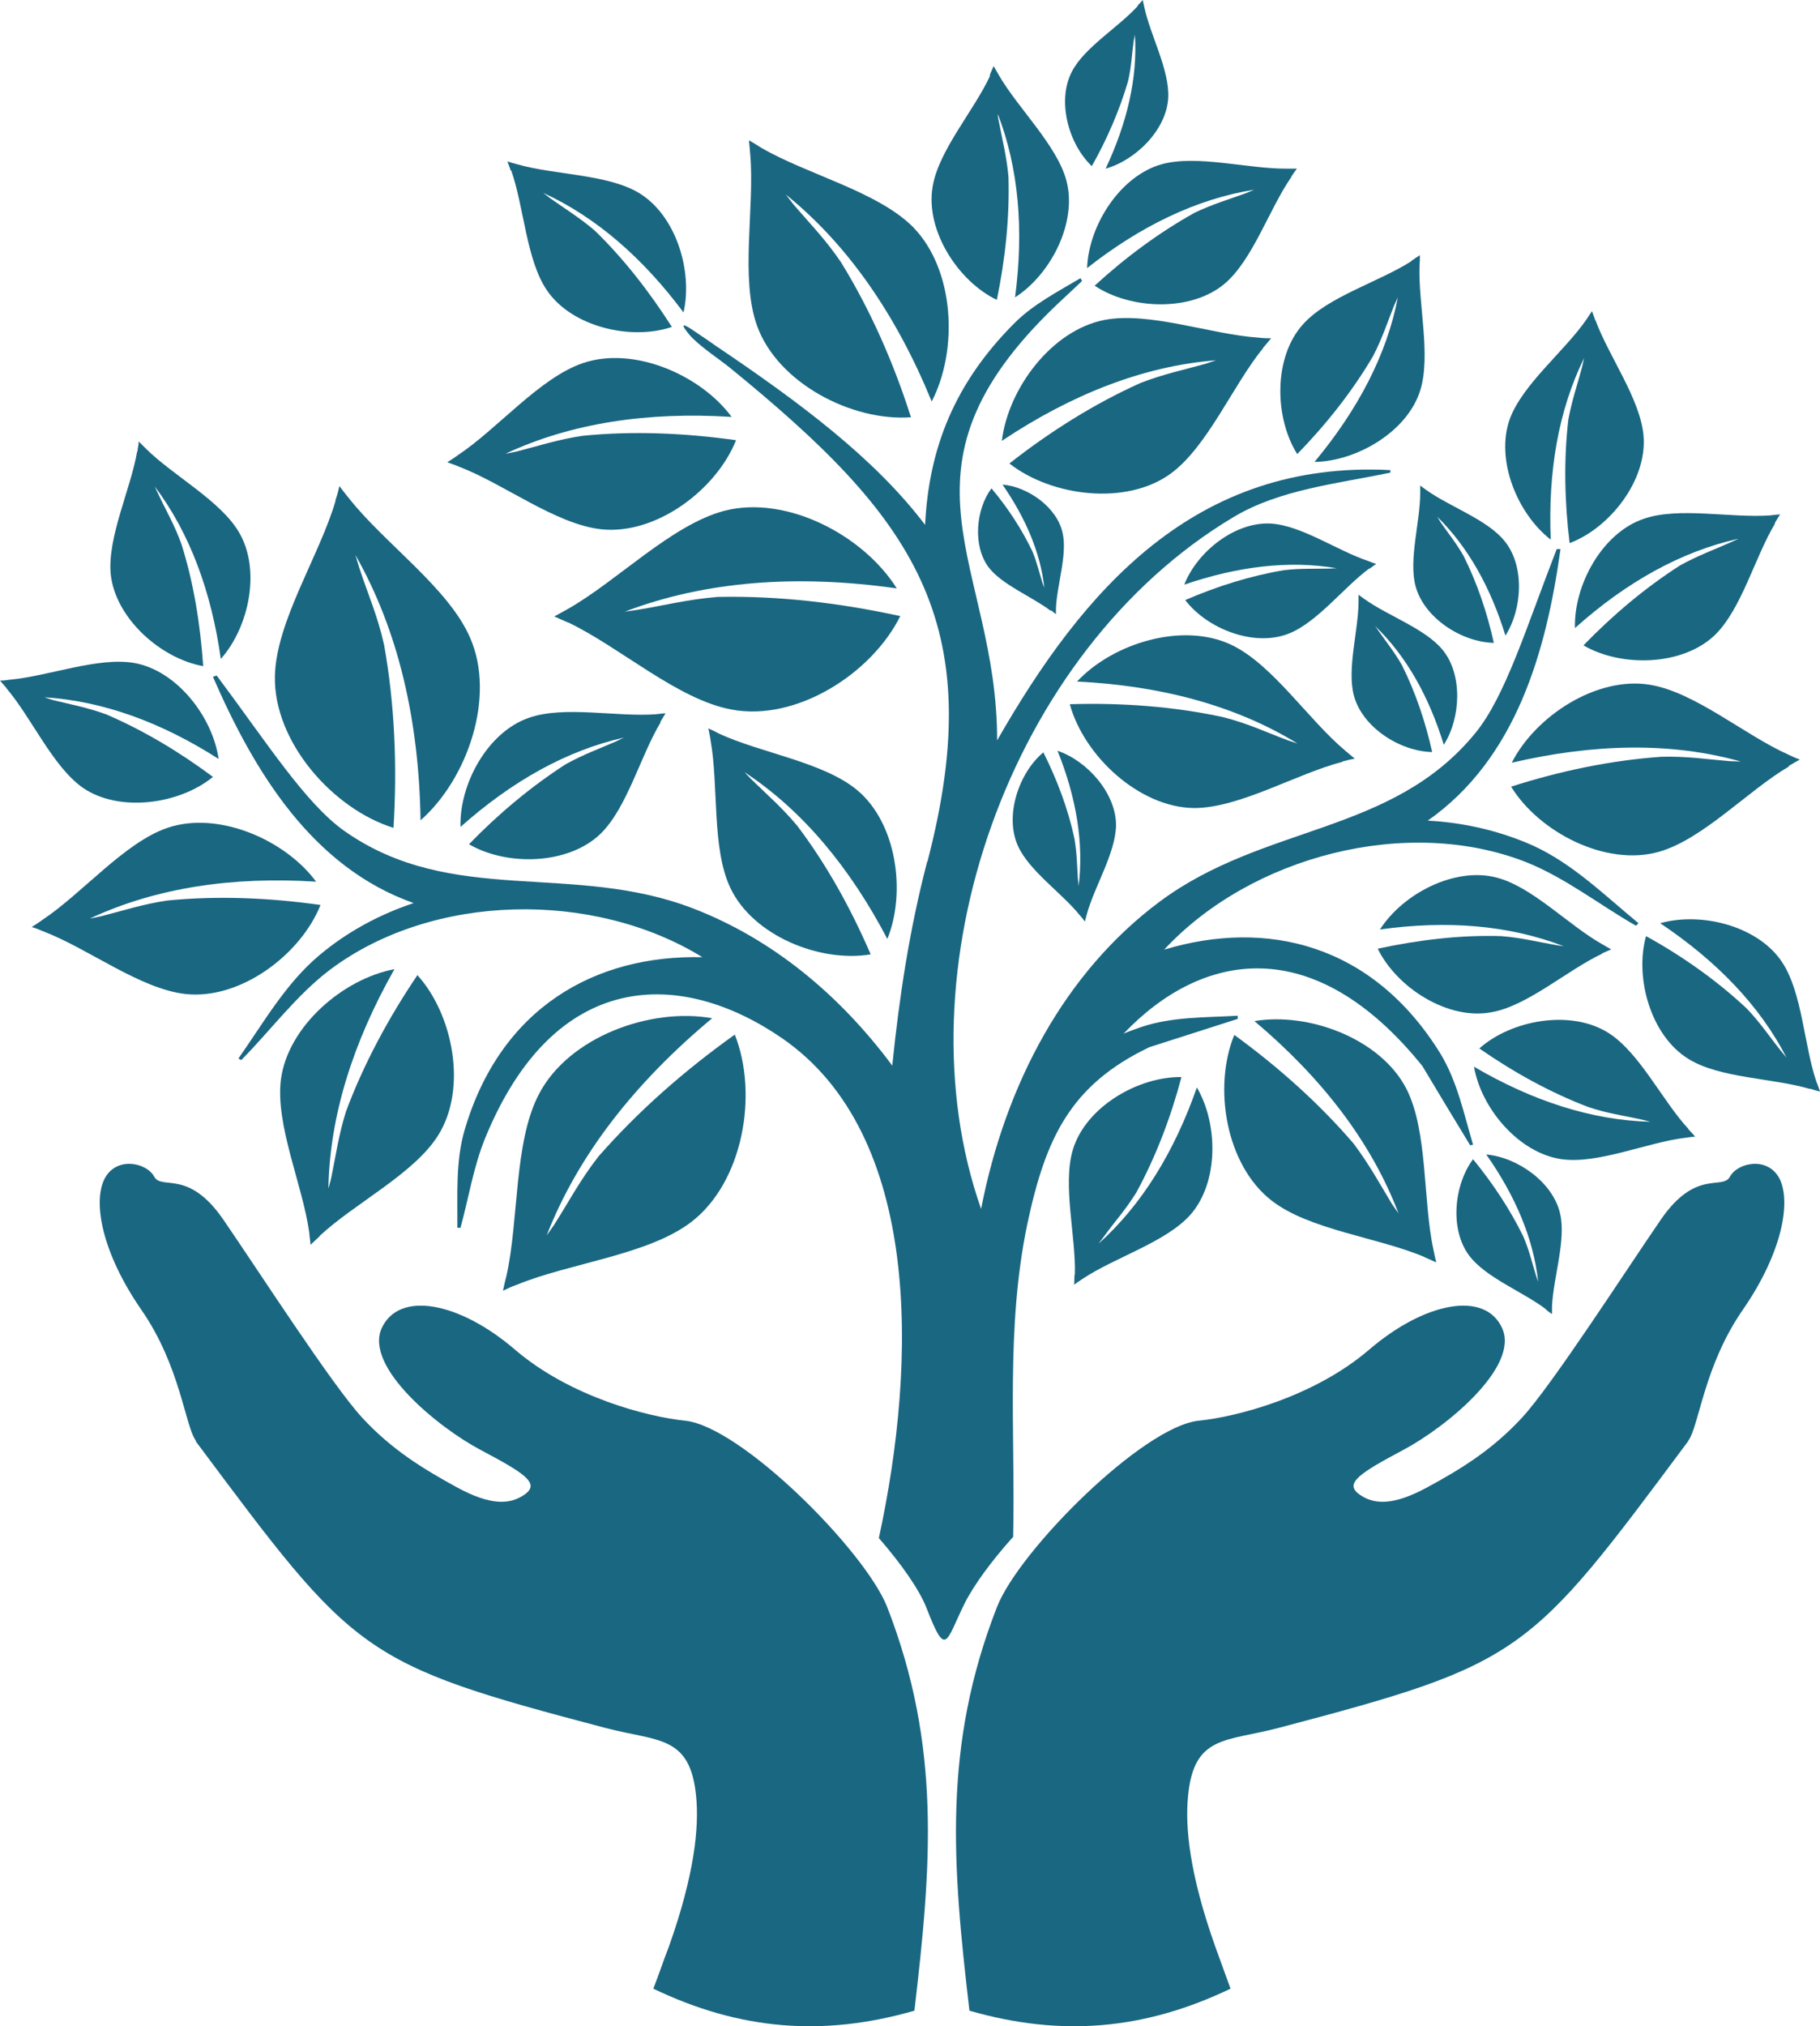 <svg xmlns="http://www.w3.org/2000/svg" id="uuid-d0c28575-b028-4e4a-a0d9-8263e2d9f046" viewBox="0 0 578.6 643.9"><defs><style>.uuid-69ddcaf7-795f-4072-a6f7-b2721d2ff2b9{fill:#1a6782;fill-rule:evenodd;}</style></defs><g><path class="uuid-69ddcaf7-795f-4072-a6f7-b2721d2ff2b9" d="M62.3,457.9c-3.5-4.7-4.9-23.7-17.4-41.7-12.5-18.1-15.4-34.1-11.7-41.5,3.7-7.3,13.3-5.3,15.8-.8,2.4,4.5,10.8-2.6,22,13.7,11.2,16.3,34.6,52.6,44.1,62.9,9.5,10.3,19.6,16.4,30.2,22.2,10.7,5.8,16.9,5.6,21.7,2.1,4.7-3.5-.6-6.8-14.2-14-13.6-7.2-36.9-26.3-31.5-38.6,5.5-12.2,24.8-8.4,42.4,6.7,17.6,15.1,42.3,21.4,54.1,22.6,17.7,1.8,57,41.1,64.2,59.1,17.3,44.4,14.1,82.3,8.7,128.4-29.2,8.4-55.7,6.1-83-7,1.7-4.3,3.2-8.9,5-13.5,8.1-22.8,9.6-37.9,8.6-47.7-1.9-19.4-12.1-17.3-28.6-21.6-78.3-20.6-79.7-23.1-130.5-91.2Z"></path><path class="uuid-69ddcaf7-795f-4072-a6f7-b2721d2ff2b9" d="M536.7,457.9c3.5-4.7,4.9-23.7,17.4-41.7,12.5-18.1,15.3-34.1,11.7-41.5-3.7-7.3-13.3-5.3-15.8-.8-2.4,4.5-10.8-2.6-22,13.7-11.2,16.3-34.6,52.6-44.1,62.9-9.5,10.3-19.5,16.4-30.2,22.2-10.7,5.8-17,5.6-21.7,2.1-4.7-3.5,.6-6.8,14.1-14,13.6-7.2,36.9-26.3,31.5-38.6-5.4-12.2-24.7-8.4-42.3,6.7-17.6,15.1-42.3,21.4-54.2,22.6-17.7,1.8-57,41.1-64.1,59.1-17.4,44.4-14.2,82.3-8.8,128.4,29.2,8.4,55.7,6.1,83-7-1.6-4.3-3.2-8.9-4.9-13.5-8.1-22.8-9.6-37.9-8.6-47.7,1.8-19.4,12.1-17.3,28.5-21.6,78.3-20.6,79.8-23.1,130.5-91.2Z"></path></g><g><path class="uuid-69ddcaf7-795f-4072-a6f7-b2721d2ff2b9" d="M294.8,274c20.1-76.9-4.9-109.9-62.6-157-4-3.2-8.4-6-12-9.5-.9-.9-1.7-1.9-2.4-2.9-1.8-2.7,1.7-.2,4.2,1.5,1.8,1.2,3.6,2.4,5.4,3.7,27,18.2,50.6,35.8,66.7,57,1.2-24.4,9.4-45.1,28.4-64.1,6-6,13.6-9.9,21-14.3l.5,.9-8.1,7.6c-55.7,53.1-18.8,82.2-18.9,138.4,27.4-47.9,62.9-89.1,125-85.9,0,.3,0,.5,0,.8-16.6,3.5-35.1,5.3-49.8,14.1-71.6,42.7-106.7,144.8-80.3,219.9,7.8-40,26.8-75.3,56.7-97.6,33.3-24.8,73.9-21.2,100.4-53.6,9.6-11.7,16.1-33.3,25.9-58.5,.4,0,.8,0,1.2,0-4.5,32.5-14.1,66.6-42.2,86.3,11.4,.6,22.8,3.2,33.4,7.9,12.7,5.8,22.8,15.8,33.6,24.7l-.8,.8c-11.7-6.7-22.4-15.2-34.9-20.2-37.9-14.9-87.5-1.9-115.1,27.8,32.5-9.8,66.2-1.9,87.8,33,5.4,8.9,7.5,19.2,10.4,29-.4,0-.6,.1-.9,.2-5.1-8.4-10.2-16.8-15.2-25.2-34.6-42.9-70.1-36.4-95-10.3,1.8-.8,3.7-1.4,5.6-2.1,9.8-3.3,20.3-3,30.7-3.6v1c-9.4,3-18.7,6-28.1,9-25.1,12-33,28.9-38.8,56.2-6.9,32.9-3.8,66.1-4.5,99.4-6.9,7.7-12.5,15.3-15.5,21.3-6,12.2-5.8,17.4-12.1,1.2-2.3-5.8-7.9-13.8-15.1-22.1,12.2-56.2,13.6-128.2-30.7-158.8-32.2-22.2-72.4-22.3-94.5,31.8-3.7,9.1-5.2,18.9-7.8,28.4h-1c.1-10.4-.6-20.8,2.2-30.7,11.4-39.4,41.8-56.1,75.7-55.3-34.6-21.3-85.8-20.5-118.4,4-10.7,8.1-18.8,19.2-28.2,28.7l-.9-.5c8-11.4,15-23.8,25.7-32.8,8.9-7.5,19.2-13,30-16.6-32.3-11.4-50.7-41.8-63.8-71.9,.4-.1,.7-.3,1.2-.4,16.2,21.7,28.2,40.6,40.6,49.4,34.3,24.1,72.4,9.7,111.1,24.7,25,9.7,46.3,27.3,63.1,49.9,0-.1,0-.3,0-.4,2.2-21.4,5.4-42.8,11.1-64.6Z"></path><path class="uuid-69ddcaf7-795f-4072-a6f7-b2721d2ff2b9" d="M180.5,197.8c-1.7-.7-3.1-1.4-4.3-1.9,1.2-.6,2.6-1.4,4.2-2.3,15.8-8.9,33.1-26.9,50-31.3,19.7-5,44.1,7.8,54.7,24.7-31.5-4.5-60.8-2.4-86.5,7.4,0,0,1.5-.2,4.1-.6,8.6-1.4,15.8-3.3,25.5-4.1,19.2-.4,38.8,1.9,58,6.1-9,18.2-33,33.6-53.6,29.7-17.1-3.1-35.6-19.9-52-27.7Z"></path><path class="uuid-69ddcaf7-795f-4072-a6f7-b2721d2ff2b9" d="M452.8,399.5c1.4,.6,2.7,1.2,3.8,1.7-.3-1.2-.6-2.5-.9-4.1-3.4-15.6-1.7-37.6-8.6-51.1-8.2-15.9-31-24.4-48.3-21.5,21.5,18.1,37.2,38.5,45.8,61.1,0,0-.8-1.1-2.1-3-4-6.6-7.1-12.4-12.2-19.2-10.9-12.7-24-24.4-37.9-34.5-6.8,16.6-2.7,41.3,11.8,52.6,12,9.4,33.9,11.7,48.7,18Z"></path><path class="uuid-69ddcaf7-795f-4072-a6f7-b2721d2ff2b9" d="M164.3,408.3c-1.7,.6-3.2,1.3-4.4,1.9,.3-1.3,.6-2.9,1.1-4.7,4-17.7,2.3-42.6,10.4-57.9,9.5-18.1,35.4-27.5,55-24-24.5,20.4-42.6,43.4-52.6,69,0,0,.9-1.2,2.4-3.4,4.7-7.4,8.1-14,14-21.6,12.6-14.4,27.4-27.4,43.4-38.8,7.5,18.9,2.7,46.9-13.9,59.6-13.8,10.5-38.7,13-55.4,19.9Z"></path><path class="uuid-69ddcaf7-795f-4072-a6f7-b2721d2ff2b9" d="M106.6,159.1c.6-1.7,1-3.3,1.3-4.6,.9,1.1,1.8,2.4,3,3.8,11.2,14.3,31.8,28.6,38.6,44.5,8.1,18.6-.8,44.7-15.8,57.9-.5-31.9-7.1-60.4-20.7-84.3,0,0,.4,1.4,1.2,4,2.7,8.3,5.8,15.1,7.9,24.5,3.4,18.9,4.2,38.7,3,58.2-19.3-6-38.2-27.4-37.7-48.3,.4-17.4,14.2-38.2,19.3-55.7Z"></path><path class="uuid-69ddcaf7-795f-4072-a6f7-b2721d2ff2b9" d="M401.5,110.6c1-1.2,1.9-2.2,2.6-3.1-1.2,0-2.4,0-4-.2-15.2-1-34.8-8.4-49.1-5.6-16.7,3.3-30.5,21.8-32.5,38.4,22.2-14.8,45.1-23.8,68.1-25.6,0,0-1.2,.4-3.3,1.1-7.1,2-13.2,3.2-20.7,6.1-14.7,6.6-28.7,15.4-41.7,25.6,13.4,10.5,37.2,13.5,51.3,3.2,11.7-8.6,19.7-28,29.3-39.8Z"></path><path class="uuid-69ddcaf7-795f-4072-a6f7-b2721d2ff2b9" d="M238.5,49c-.1-1.7-.3-3.2-.4-4.4,1.1,.6,2.4,1.4,3.8,2.3,14.5,8.5,37.1,13.9,48.4,25.3,13.2,13.5,14.4,39,5.9,55.4-11.2-27.4-26.6-49.8-46.4-65.8,0,0,.9,1.2,2.4,3.1,5.3,6.2,10.2,11.1,15.2,18.5,9.3,15.1,16.7,31.9,22.2,49.2-18.7,1.4-42.3-10.8-48.9-29-5.5-15.1-.7-37.9-2.2-54.6Z"></path><path class="uuid-69ddcaf7-795f-4072-a6f7-b2721d2ff2b9" d="M568.7,243.4c1.3-.8,2.4-1.4,3.5-2-1.1-.4-2.3-.9-3.7-1.6-13.9-6.2-29.7-19.9-44.1-22.2-16.8-2.7-36.2,9.9-43.8,24.8,26.1-6.1,50.6-6.6,72.8-.4,0,0-1.2,0-3.5-.1-7.3-.6-13.5-1.6-21.6-1.4-16,1.1-32.3,4.5-47.9,9.5,8.9,14.5,30.2,25.5,47,20.7,14-4,28.2-19.4,41.3-27.1Z"></path><path class="uuid-69ddcaf7-795f-4072-a6f7-b2721d2ff2b9" d="M13.8,296c-1.4-.6-2.7-1.1-3.7-1.4,.9-.6,2.1-1.3,3.3-2.2,12.7-8.4,26.1-24.6,39.8-29.3,16.1-5.5,37.4,3.7,47.3,17.1-26.6-1.7-50.9,1.9-71.9,11.7,0,0,1.3-.2,3.5-.7,7.1-1.8,13-3.8,21-5,16-1.6,32.5-.9,48.8,1.4-6.3,15.8-25.5,30.2-42.9,28.3-14.5-1.6-31-14.5-45.2-19.9Z"></path><path class="uuid-69ddcaf7-795f-4072-a6f7-b2721d2ff2b9" d="M101.7,392.8c-1.2,1.1-2.1,2-3,2.8,0-1.2-.3-2.4-.4-4-2.1-15-10.8-34.1-9-48.5,2.2-16.9,19.7-32,36.1-35.1-13.2,23.3-20.6,46.7-21,69.7,0,0,.4-1.2,.9-3.4,1.5-7.2,2.3-13.4,4.7-21.1,5.6-15,13.5-29.7,22.7-43.3,11.4,12.6,15.9,36.1,6.6,50.9-7.7,12.3-26.6,21.6-37.7,32Z"></path><path class="uuid-69ddcaf7-795f-4072-a6f7-b2721d2ff2b9" d="M575.5,346c1.2,.4,2.2,.7,3.1,.9-.3-.8-.6-1.9-1.1-3-4-11.6-4.5-28.5-11-38.2-7.6-11.4-25.6-16-38.7-12.3,17.9,12,31.7,26.2,40.2,42.8,0,0-.6-.8-1.8-2.2-3.7-4.6-6.5-8.9-10.9-13.5-9.5-8.9-20.4-16.6-32-23-3.7,13.2,1.5,31.8,13.6,39.1,9.9,6.1,26.9,6,38.6,9.5Z"></path><path class="uuid-69ddcaf7-795f-4072-a6f7-b2721d2ff2b9" d="M2.1,218.7c-.8-.9-1.5-1.7-2.1-2.4,.9,0,2-.1,3.2-.3,12.2-1.1,27.9-7.3,39.5-5.3,13.5,2.4,24.9,17.1,26.8,30.5-18.1-11.6-36.7-18.4-55.3-19.6,0,0,1,.4,2.7,.9,5.7,1.4,10.7,2.3,16.8,4.5,11.9,5.1,23.4,12,34,19.9-10.6,8.7-29.7,11.4-41.3,3.5-9.6-6.7-16.3-22.2-24.3-31.6Z"></path><path class="uuid-69ddcaf7-795f-4072-a6f7-b2721d2ff2b9" d="M43.7,143.5c.1-1.2,.4-2.2,.4-3.2,.6,.6,1.4,1.4,2.3,2.3,8.7,8.6,23.7,16.5,29.6,26.6,7,11.9,3.2,30.1-5.8,40.2-3-21.3-9.8-39.9-21-54.8,0,0,.4,.9,1.2,2.6,2.5,5.3,5.1,9.6,7.3,15.8,3.9,12.3,6,25.6,6.9,38.7-13.5-2.4-27.9-15.2-29.4-29.2-1.1-11.7,6.3-26.9,8.4-39Z"></path><path class="uuid-69ddcaf7-795f-4072-a6f7-b2721d2ff2b9" d="M410.5,56.2c.6-1,1.3-1.9,1.8-2.6-.9,0-1.9,0-3.2,0-12.3,.1-28.5-4.5-39.8-1.4-13.2,3.7-23.2,19.4-23.7,33,16.9-13.3,34.8-22,53.1-24.9,0,0-.9,.4-2.6,1.1-5.5,2-10.4,3.4-16.3,6.2-11.3,6.3-22,14.2-31.8,23.2,11.4,7.6,30.7,8.4,41.4-.7,8.9-7.6,14.1-23.7,21.1-33.8Z"></path><path class="uuid-69ddcaf7-795f-4072-a6f7-b2721d2ff2b9" d="M162.4,54.3c-.4-1.2-.8-2.2-1.1-3,.9,.3,1.9,.6,3.1,.9,11.7,3.4,28.7,3.1,38.7,9.1,11.8,7.1,17.2,24.8,14.2,38-12.9-17.3-27.8-30.3-44.6-38,0,0,.8,.6,2.2,1.7,4.8,3.4,9.1,6,14.1,10.2,9.3,9,17.5,19.6,24.6,30.7-13,4.4-31.8,0-39.7-11.6-6.6-9.6-7.3-26.6-11.4-38.2Z"></path><path class="uuid-69ddcaf7-795f-4072-a6f7-b2721d2ff2b9" d="M145.9,148.3c-1.4-.6-2.7-1-3.7-1.4,.9-.6,2.1-1.3,3.3-2.2,12.7-8.4,26-24.6,39.8-29.3,16.1-5.5,37.4,3.7,47.3,17.1-26.6-1.7-51,1.9-71.9,11.7,0,0,1.3-.2,3.5-.7,7.1-1.8,13-3.8,21-5,16-1.6,32.5-.9,48.8,1.4-6.3,15.8-25.5,30.2-42.9,28.3-14.5-1.6-31-14.5-45.2-19.9Z"></path><path class="uuid-69ddcaf7-795f-4072-a6f7-b2721d2ff2b9" d="M507.2,101.9c-.4-1.2-.8-2.2-1.1-3-.5,.7-1.1,1.7-1.8,2.7-7,10.1-20.2,20.5-24.3,31.5-4.7,13,2.4,30.2,13,38.4-.9-21.5,2.4-41,10.6-57.7,0,0-.2,.9-.6,2.7-1.5,5.7-3.2,10.4-4.4,16.8-1.5,12.8-1.2,26.2,.4,39.3,12.8-4.8,24.7-20,23.5-34.1-1-11.7-11.1-25.3-15.3-36.8Z"></path><path class="uuid-69ddcaf7-795f-4072-a6f7-b2721d2ff2b9" d="M564.2,166.3c.6-1.1,1.2-2,1.7-2.8-.9,0-2,.2-3.2,.3-12.4,.9-29.1-2.8-40.2,1.1-13.2,4.5-22.2,21.1-21.8,34.7,16.2-14.5,33.6-24.3,52-28.4,0,0-.9,.4-2.6,1.2-5.4,2.4-10.2,4.1-16,7.3-11.1,7.1-21.4,15.8-30.7,25.4,12,7,31.5,6.6,41.8-3.3,8.5-8.3,12.7-24.8,19.1-35.4Z"></path><path class="uuid-69ddcaf7-795f-4072-a6f7-b2721d2ff2b9" d="M314.6,24c.5-1.2,.9-2.2,1.3-3,.4,.8,1,1.7,1.6,2.8,6.1,10.6,18.4,22.2,21.5,33.5,3.6,13.3-4.9,29.9-16.3,37.2,2.8-21.3,1.2-41-5.5-58.3,0,0,0,1,.4,2.7,1.1,5.8,2.4,10.7,3,17.2,.4,12.9-1,26.2-3.7,39.2-12.3-5.9-22.8-22.1-20.4-36,1.9-11.5,13.2-24.2,18.3-35.3Z"></path><path class="uuid-69ddcaf7-795f-4072-a6f7-b2721d2ff2b9" d="M426.8,242c1.4-.4,2.7-.7,3.9-.9-.9-.7-1.9-1.6-3.1-2.6-11.7-9.8-23.1-27.4-36.2-33.6-15.5-7.3-37.6-.5-49,11.7,26.6,1.3,50.4,7.6,70.1,19.7,0,0-1.2-.4-3.3-1.1-6.9-2.6-12.5-5.3-20.4-7.3-15.7-3.4-32.3-4.6-48.7-4.1,4.5,16.4,22,32.8,39.5,33,14.5,0,32.5-10.9,47.2-14.7Z"></path><path class="uuid-69ddcaf7-795f-4072-a6f7-b2721d2ff2b9" d="M225.9,235.2c-.2-1.4-.5-2.7-.7-3.7,1,.4,2.2,1,3.5,1.7,13.2,6.1,33.1,9,43.8,17.9,12.6,10.5,15.6,32.5,9.6,47.3-11.9-22.7-26.9-40.8-45.4-53,0,0,.8,.9,2.3,2.4,5,4.9,9.6,8.8,14.5,14.7,9.3,12.3,17,26.2,23.3,40.8-16.1,2.7-37.4-5.9-44.6-21.1-6-12.6-3.7-32.6-6.3-46.9Z"></path><path class="uuid-69ddcaf7-795f-4072-a6f7-b2721d2ff2b9" d="M209.9,229.5c.6-1.1,1.2-2,1.7-2.8-.9,0-2,.2-3.2,.3-12.4,.9-29-2.8-40.2,1.1-13.2,4.5-22.2,21.1-21.8,34.7,16.3-14.5,33.7-24.3,52-28.4,0,0-.9,.4-2.5,1.2-5.5,2.4-10.3,4.1-16.1,7.3-11,7.1-21.4,15.8-30.7,25.4,12,7,31.5,6.6,41.8-3.3,8.5-8.3,12.7-24.8,19.1-35.4Z"></path><path class="uuid-69ddcaf7-795f-4072-a6f7-b2721d2ff2b9" d="M448.7,82.9c1-.7,1.9-1.3,2.7-1.8,0,.9,0,2-.1,3.2-.5,12.2,3.7,28.6,.2,39.8-4.1,13.1-20.2,22.5-33.6,22.7,13.8-16.6,23-34.1,26.5-52.3,0,0-.4,.9-1.2,2.6-2.2,5.5-3.7,10.3-6.7,16.1-6.6,11.2-14.9,21.7-24.1,31.1-7.3-11.6-7.6-30.9,1.9-41.3,7.8-8.7,24.1-13.4,34.4-20Z"></path><path class="uuid-69ddcaf7-795f-4072-a6f7-b2721d2ff2b9" d="M509.3,303c1.1-.5,2.1-.9,2.9-1.3-.8-.4-1.7-1-2.8-1.6-10.7-6-22.3-18.3-33.6-21.2-13.3-3.5-29.8,5.1-37.1,16.5,21.3-3,41-1.4,58.4,5.3,0,0-1-.1-2.7-.4-5.8-1-10.7-2.3-17.2-2.8-13-.4-26.2,1.2-39.2,4,6,12.3,22.2,22.8,36.1,20.2,11.5-2,24-13.3,35.2-18.6Z"></path><path class="uuid-69ddcaf7-795f-4072-a6f7-b2721d2ff2b9" d="M491.5,416.2c.7,.6,1.4,1.1,1.9,1.4,0-.6,0-1.4,0-2.4,.4-9.1,4.5-21,2.6-29.4-2.2-10-13.5-18-23.5-18.9,9.2,13.1,15,26.6,16.5,40.4,0,0-.3-.7-.7-2-1.3-4.2-2.1-7.8-4-12.3-4.2-8.6-9.7-16.9-16-24.6-6.1,8.2-7.5,22.5-1.1,30.8,5.3,6.9,17.1,11.4,24.3,16.9Z"></path><path class="uuid-69ddcaf7-795f-4072-a6f7-b2721d2ff2b9" d="M536.7,358.8c.8,.9,1.6,1.7,2.2,2.4-.9,.1-1.9,.2-3.2,.4-12.2,1.5-27.6,8.4-39.2,6.8-13.6-1.9-25.6-16.1-27.9-29.4,18.6,10.9,37.4,17,56,17.5,0,0-1-.3-2.7-.7-5.8-1.3-10.8-1.9-17-4-12.1-4.6-23.8-11.1-34.6-18.6,10.2-9.1,29.2-12.5,41.1-4.9,9.9,6.3,17.1,21.6,25.4,30.5Z"></path><path class="uuid-69ddcaf7-795f-4072-a6f7-b2721d2ff2b9" d="M343.4,291c.6,.7,1.1,1.3,1.5,1.9,.1-.6,.4-1.4,.6-2.3,2.4-8.8,9.1-19.4,9.3-28.2,.1-10.2-9.1-20.6-18.6-23.8,6,14.9,8.4,29.4,6.7,43.1,0,0,0-.8-.2-2.1-.3-4.4-.3-8.1-1.1-13-2-9.4-5.5-18.7-9.9-27.5-7.8,6.5-12.4,20.1-8.1,29.7,3.6,8,14,15,19.7,22.1Z"></path><path class="uuid-69ddcaf7-795f-4072-a6f7-b2721d2ff2b9" d="M451.5,156.7v-2.4c.5,.4,1.2,.9,1.9,1.4,7.4,5.3,19.3,9.4,24.8,16.1,6.6,7.9,5.8,21.7,.4,30.2-4.7-15.3-11.9-28.2-21.7-37.8,0,0,.4,.6,1.1,1.8,2.5,3.6,4.9,6.5,7.3,10.7,4.3,8.6,7.5,18,9.6,27.6-10.2-.2-22.2-7.9-24.9-18.1-2.2-8.4,1.5-20.4,1.5-29.5Z"></path><path class="uuid-69ddcaf7-795f-4072-a6f7-b2721d2ff2b9" d="M435.3,180.8c.9-.6,1.6-1.2,2.2-1.6-.7-.2-1.6-.5-2.5-.9-9.7-3.2-21.2-11.3-30.9-11.9-11.4-.7-23.5,8.9-27.6,19.4,17-5.8,33.3-7.8,48.5-5.2,0,0-.8,0-2.3,.1-4.9,.1-9.1-.1-14.5,.5-10.7,1.8-21.2,5.1-31.4,9.5,6.9,9.1,21.8,15,32.8,10.7,9.1-3.5,17.6-14.8,25.8-20.8Z"></path><path class="uuid-69ddcaf7-795f-4072-a6f7-b2721d2ff2b9" d="M431.9,191.4v-2.4c.5,.4,1.2,.9,1.9,1.4,7.4,5.3,19.3,9.4,24.8,16.1,6.5,7.9,5.8,21.7,.4,30.2-4.7-15.3-11.9-28.2-21.8-37.7,0,0,.4,.6,1.2,1.7,2.5,3.6,4.9,6.5,7.3,10.7,4.3,8.6,7.5,18.1,9.6,27.6-10.2-.2-22.2-7.8-24.9-18-2.2-8.5,1.4-20.4,1.5-29.6Z"></path><path class="uuid-69ddcaf7-795f-4072-a6f7-b2721d2ff2b9" d="M334.2,194c.6,.5,1.1,.9,1.5,1.2,0-.5,0-1.2,0-1.9,.3-7.4,3.7-17.1,2.1-24-1.8-8.1-11-14.6-19.1-15.3,7.4,10.7,12.1,21.7,13.3,32.8,0,0-.2-.6-.6-1.6-1.1-3.5-1.7-6.4-3.2-10-3.4-7.1-7.8-13.8-13-20-5,6.7-6,18.3-.9,25.1,4.3,5.6,13.8,9.3,19.7,13.8Z"></path><path class="uuid-69ddcaf7-795f-4072-a6f7-b2721d2ff2b9" d="M341.6,405.1c0,1.2-.1,2.3-.1,3.2,.7-.6,1.7-1.2,2.7-1.9,10.2-6.8,26.4-11.6,34.2-20.3,9.1-10.3,8.9-28.9,2.1-40.5-7.1,20.3-17.4,37.2-31.2,49.6,0,0,.6-.9,1.7-2.3,3.5-4.8,6.9-8.5,10.3-14,6.2-11.4,10.9-23.8,14.3-36.6-13.8-.2-30.4,9.5-34.5,23-3.4,11.2,1,27.6,.6,39.8Z"></path><path class="uuid-69ddcaf7-795f-4072-a6f7-b2721d2ff2b9" d="M361.7,1.7c.6-.6,1.2-1.2,1.6-1.7,.1,.6,.3,1.4,.5,2.3,1.9,8.9,8,19.9,7.6,28.7-.5,10.2-10.3,19.9-19.9,22.6,6.8-14.5,10.2-28.8,9.3-42.6,0,0-.1,.7-.4,2.1-.6,4.3-.7,8.1-1.8,12.8-2.7,9.2-6.7,18.4-11.5,26.9-7.4-7-11.2-20.8-6.3-30.1,4-7.7,14.9-14.1,21-20.9Z"></path></g></svg>